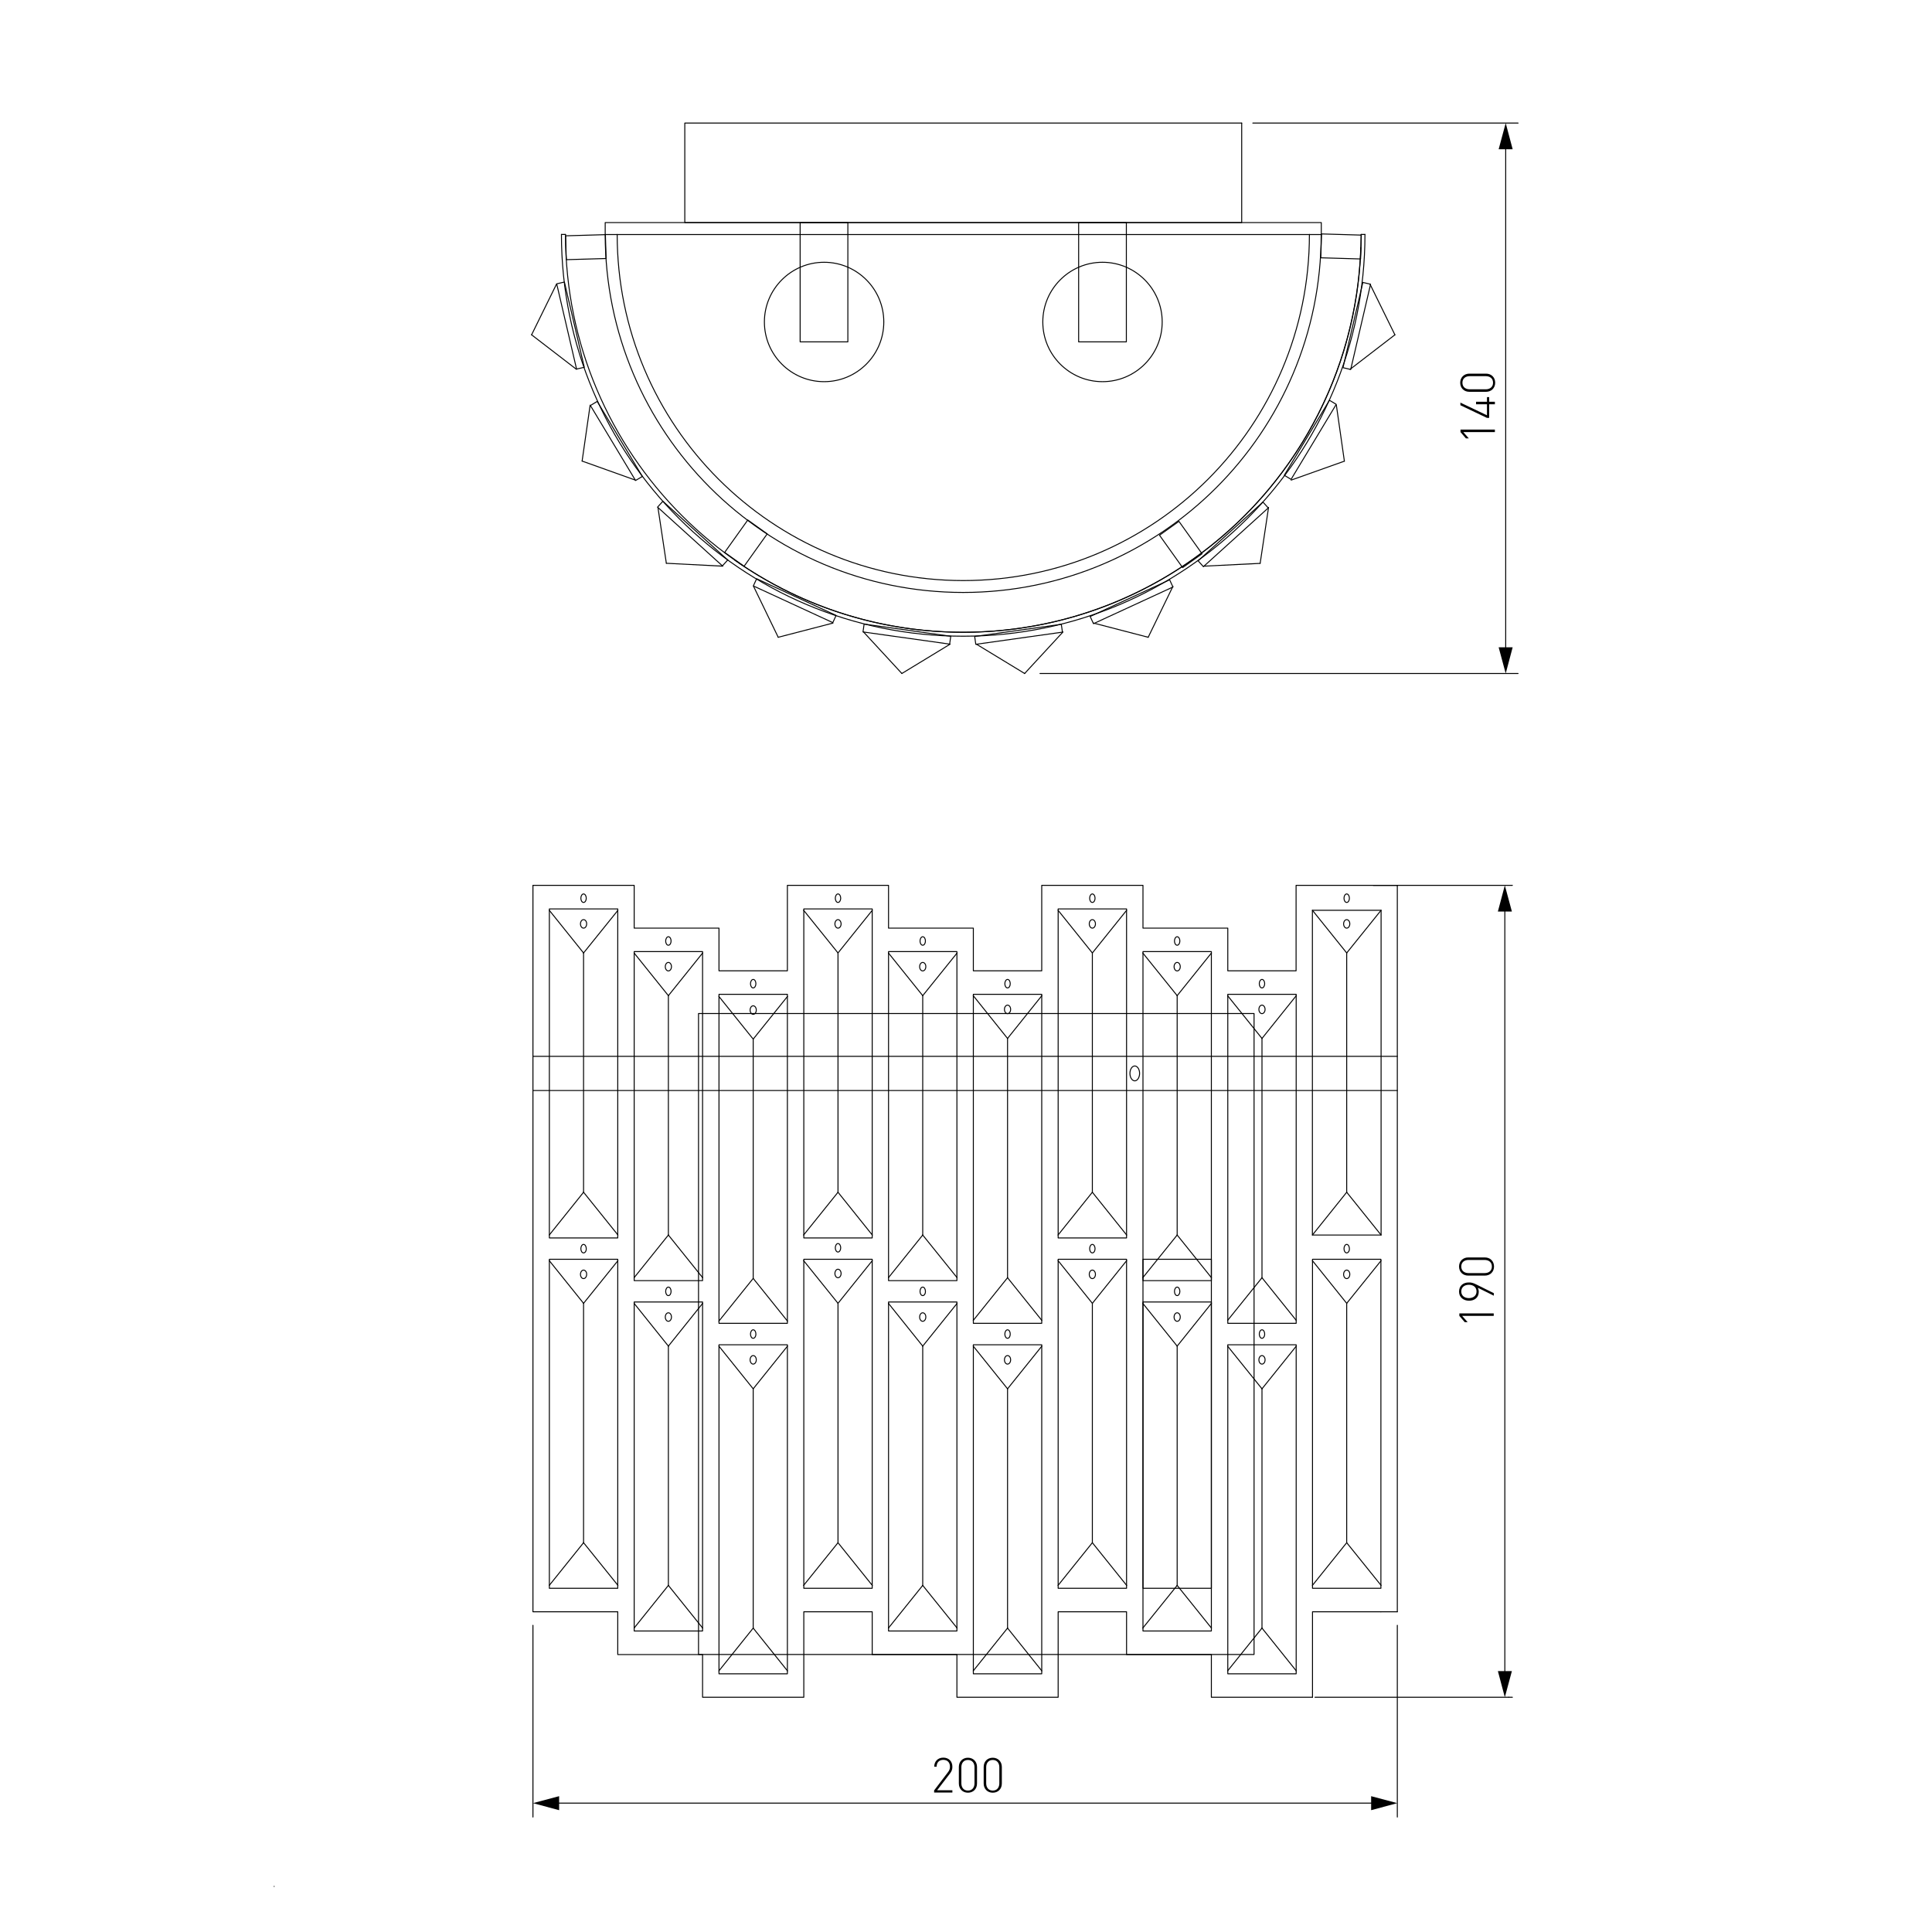 <?xml version="1.0" encoding="utf-8"?>
<!-- Generator: Adobe Illustrator 22.0.1, SVG Export Plug-In . SVG Version: 6.00 Build 0)  -->
<svg version="1.1" id="Слой_1" xmlns="http://www.w3.org/2000/svg" xmlns:xlink="http://www.w3.org/1999/xlink" x="0px" y="0px"
	 viewBox="0 0 2000 2000" style="enable-background:new 0 0 2000 2000;" xml:space="preserve">
<style type="text/css">
	.st0{fill:#FFFFFF;}
	.st1{fill:none;stroke:#000000;stroke-linecap:round;stroke-linejoin:round;stroke-miterlimit:10;}
	.st2{fill:none;stroke:#000000;stroke-linecap:round;stroke-linejoin:round;}
	.st3{fill:none;stroke:#020202;stroke-linecap:round;stroke-linejoin:round;}
	.st4{fill:#020202;}
	.st5{fill:none;stroke:#020202;stroke-linecap:round;stroke-linejoin:round;stroke-miterlimit:10;}
	.st6{fill:none;stroke:#212830;stroke-width:0;stroke-linecap:square;stroke-miterlimit:10;}
	.st7{fill:none;stroke:#000000;stroke-width:4.552127e-02;stroke-linecap:round;stroke-linejoin:round;stroke-miterlimit:10;}
	.st8{fill:none;stroke:#000000;stroke-width:0;stroke-linecap:round;stroke-linejoin:round;stroke-miterlimit:10;}
</style>
<g id="Слой_2">
	<rect y="0" class="st0" width="2000" height="2000"/>
</g>
<g id="POINT_59_">
	<line class="st1" x1="283.8" y1="1952.8" x2="283.8" y2="1952.8"/>
</g>
<g id="LWPOLYLINE_1282_">
	<rect x="708.9" y="127.4" class="st1" width="576.5" height="103"/>
</g>
<g id="ARC_332_">
	<path class="st1" d="M585.4,242.7c0,227.4,184.4,411.8,411.8,411.8S1409,470.2,1409,242.7"/>
</g>
<g id="ARC_331_">
	<path class="st1" d="M581.2,242.7c0,229.7,186.2,415.9,415.9,415.9s415.9-186.2,415.9-415.9"/>
</g>
<g id="LINE_1242_">
	<line class="st1" x1="1409" y1="242.7" x2="1413.1" y2="242.7"/>
</g>
<g id="LWPOLYLINE_1281_">
	<rect x="828.3" y="230.4" class="st1" width="49.4" height="123.5"/>
</g>
<g id="CIRCLE_107_">
	<path class="st1" d="M791.3,333.3c0-34.1,27.7-61.8,61.8-61.8s61.8,27.7,61.8,61.8s-27.7,61.8-61.8,61.8S791.3,367.4,791.3,333.3
		L791.3,333.3z"/>
</g>
<g id="LWPOLYLINE_1279_">
	<rect x="1116.6" y="230.4" class="st1" width="49.4" height="123.5"/>
</g>
<g id="CIRCLE_106_">
	<path class="st1" d="M1079.5,333.3c0-34.1,27.7-61.8,61.8-61.8c34.1,0,61.8,27.7,61.8,61.8s-27.7,61.8-61.8,61.8
		C1107.2,395.1,1079.5,367.4,1079.5,333.3L1079.5,333.3z"/>
</g>
<g id="LWPOLYLINE_1278_">
	<rect x="626.5" y="230.4" class="st1" width="741.3" height="12.4"/>
</g>
<g id="LWPOLYLINE_1277_">
	
		<rect x="1209.7" y="542.3" transform="matrix(0.814 -0.581 0.581 0.814 -99.457 815.453)" class="st1" width="24.7" height="41.2"/>
</g>
<g id="ARC_330_">
	<path class="st1" d="M626.5,242.7c0,204.7,165.9,370.6,370.6,370.6s370.6-165.9,370.6-370.6"/>
</g>
<g id="ARC_329_">
	<path class="st1" d="M638.9,242.7c0,197.9,160.4,358.3,358.3,358.3s358.3-160.4,358.3-358.3"/>
</g>
<g id="LWPOLYLINE_1276_">
	
		<rect x="1375.8" y="235.1" transform="matrix(2.935923e-02 -1 1 2.935923e-02 1091.803 1635.764)" class="st1" width="24.7" height="41.2"/>
</g>
<g id="LWPOLYLINE_1275_">
	
		<rect x="751.7" y="550.5" transform="matrix(0.581 -0.814 0.814 0.581 -134.678 863.9)" class="st1" width="41.2" height="24.7"/>
</g>
<g id="ARC_328_">
	<path class="st1" d="M760.4,579.7c142.1,99.8,331.5,99.8,473.6-0.1"/>
</g>
<g id="ARC_327_">
	<path class="st1" d="M1234,579.6c105.7-74.3,170.4-194,174.7-323.2"/>
</g>
<g id="LWPOLYLINE_1274_">
	
		<rect x="585.6" y="243.4" transform="matrix(1 -2.935923e-02 2.935923e-02 1 -7.246 17.907)" class="st1" width="41.2" height="24.7"/>
</g>
<g id="LINE_1241_">
	<line class="st1" x1="585.4" y1="242.7" x2="581.2" y2="242.7"/>
</g>
<g id="LWPOLYLINE_1273_">
	
		<rect x="1009.6" y="652.3" transform="matrix(0.99 -0.139 0.139 0.99 -81.187 153.429)" class="st1" width="90.6" height="8.2"/>
</g>
<g id="LINE_1240_">
	<line class="st1" x1="1100.4" y1="654.2" x2="1060.7" y2="697.2"/>
</g>
<g id="LINE_1239_">
	<line class="st1" x1="1060.7" y1="697.2" x2="1010.7" y2="666.8"/>
</g>
<g id="LWPOLYLINE_1272_">
	
		<rect x="1126.1" y="618.2" transform="matrix(0.908 -0.419 0.419 0.908 -152.99 548.691)" class="st1" width="90.6" height="8.2"/>
</g>
<g id="LINE_1238_">
	<line class="st1" x1="1214.2" y1="607" x2="1188.6" y2="659.7"/>
</g>
<g id="LINE_1237_">
	<line class="st1" x1="1188.6" y1="659.7" x2="1132" y2="645"/>
</g>
<g id="LWPOLYLINE_1257_">
	
		<rect x="1231.6" y="548.5" transform="matrix(0.741 -0.671 0.671 0.741 -40.407 1000.507)" class="st1" width="90.6" height="8.2"/>
</g>
<g id="LINE_1236_">
	<line class="st1" x1="1313.2" y1="525.3" x2="1304.5" y2="583.2"/>
</g>
<g id="LINE_1235_">
	<line class="st1" x1="1304.5" y1="583.2" x2="1246.1" y2="586.1"/>
</g>
<g id="LWPOLYLINE_1256_">
	
		<rect x="1311.1" y="452" transform="matrix(0.516 -0.857 0.857 0.516 265.597 1382.386)" class="st1" width="90.6" height="8.2"/>
</g>
<g id="LINE_1234_">
	<line class="st1" x1="1383.4" y1="419.4" x2="1391.7" y2="477.4"/>
</g>
<g id="LINE_1233_">
	<line class="st1" x1="1391.7" y1="477.4" x2="1336.6" y2="497"/>
</g>
<g id="LWPOLYLINE_1255_">
	
		<rect x="1358.6" y="333.2" transform="matrix(0.227 -0.974 0.974 0.227 757.317 1628.247)" class="st1" width="90.6" height="8.2"/>
</g>
<g id="LINE_1232_">
	<line class="st1" x1="1418.2" y1="294.1" x2="1444" y2="346.6"/>
</g>
<g id="LINE_1231_">
	<line class="st1" x1="1444" y1="346.6" x2="1397.6" y2="382.3"/>
</g>
<g id="LWPOLYLINE_1254_">
	
		<rect x="935.2" y="611.1" transform="matrix(0.139 -0.99 0.99 0.139 158.394 1495.085)" class="st1" width="8.2" height="90.6"/>
</g>
<g id="LINE_1230_">
	<line class="st1" x1="893.9" y1="654.2" x2="933.6" y2="697.2"/>
</g>
<g id="LINE_1229_">
	<line class="st1" x1="933.6" y1="697.2" x2="983.6" y2="666.8"/>
</g>
<g id="LWPOLYLINE_1253_">
	
		<rect x="818.8" y="577" transform="matrix(0.419 -0.908 0.908 0.419 -87.154 1108.276)" class="st1" width="8.2" height="90.6"/>
</g>
<g id="LINE_1228_">
	<line class="st1" x1="780.1" y1="607" x2="805.6" y2="659.7"/>
</g>
<g id="LINE_1227_">
	<line class="st1" x1="805.6" y1="659.7" x2="862.3" y2="645"/>
</g>
<g id="LWPOLYLINE_1252_">
	
		<rect x="713.3" y="507.3" transform="matrix(0.671 -0.741 0.741 0.671 -173.827 713.143)" class="st1" width="8.2" height="90.6"/>
</g>
<g id="LINE_1226_">
	<line class="st1" x1="681.1" y1="525.3" x2="689.8" y2="583.1"/>
</g>
<g id="LINE_1225_">
	<line class="st1" x1="689.8" y1="583.1" x2="748.2" y2="586.1"/>
</g>
<g id="LWPOLYLINE_1251_">
	
		<rect x="633.7" y="410.8" transform="matrix(0.857 -0.516 0.516 0.857 -143.873 394.708)" class="st1" width="8.2" height="90.6"/>
</g>
<g id="LINE_1224_">
	<line class="st1" x1="610.9" y1="419.4" x2="602.6" y2="477.3"/>
</g>
<g id="LINE_1223_">
	<line class="st1" x1="602.6" y1="477.3" x2="657.7" y2="497"/>
</g>
<g id="LWPOLYLINE_1250_">
	<rect x="586.3" y="292" transform="matrix(0.974 -0.227 0.227 0.974 -61.048 142.507)" class="st1" width="8.2" height="90.6"/>
</g>
<g id="LINE_1222_">
	<line class="st1" x1="576.1" y1="294.1" x2="550.3" y2="346.6"/>
</g>
<g id="LINE_1221_">
	<line class="st1" x1="550.3" y1="346.6" x2="596.7" y2="382.3"/>
</g>
<g id="LINE_1220_">
	<line class="st1" x1="1421.6" y1="916.5" x2="1565.6" y2="916.5"/>
</g>
<g id="LINE_1219_">
	<line class="st1" x1="1361.3" y1="1757" x2="1565.6" y2="1757"/>
</g>
<g id="LINE_1217_">
	<line class="st1" x1="1446.5" y1="1881" x2="1446.5" y2="1682.5"/>
</g>
<g id="LINE_1216_">
	<line class="st1" x1="551.7" y1="1881" x2="551.7" y2="1682.5"/>
</g>
<g id="LINE_1214_">
	<line class="st1" x1="1296.9" y1="127.4" x2="1571.5" y2="127.4"/>
</g>
<g id="LINE_1213_">
	<line class="st1" x1="1076.6" y1="697.2" x2="1571.5" y2="697.2"/>
</g>
<g id="CIRCLE_105_">
	<path class="st1" d="M604.1,1297c-1.6,0-2.8-2-2.8-4.4c0-2.4,1.3-4.4,2.8-4.4s2.8,2,2.8,4.4C607,1295,605.7,1297,604.1,1297
		L604.1,1297z"/>
</g>
<g id="CIRCLE_104_">
	<path class="st1" d="M604.1,934.2c-1.6,0-2.8-2-2.8-4.4s1.3-4.4,2.8-4.4s2.8,2,2.8,4.4S605.7,934.2,604.1,934.2L604.1,934.2z"/>
</g>
<g id="LWPOLYLINE_1249_">
	<rect x="568.7" y="940.9" class="st1" width="70.8" height="340.6"/>
</g>
<g id="LWPOLYLINE_1248_">
	<rect x="568.7" y="1303.6" class="st1" width="70.8" height="340.6"/>
</g>
<g id="CIRCLE_103_">
	<path class="st1" d="M691.9,1341.2c-1.6,0-2.8-2-2.8-4.4c0-2.4,1.3-4.4,2.8-4.4c1.6,0,2.8,2,2.8,4.4
		C694.7,1339.2,693.5,1341.2,691.9,1341.2L691.9,1341.2z"/>
</g>
<g id="CIRCLE_102_">
	<path class="st1" d="M691.9,978.5c-1.6,0-2.8-2-2.8-4.4s1.3-4.4,2.8-4.4c1.6,0,2.8,2,2.8,4.4S693.5,978.5,691.9,978.5L691.9,978.5z
		"/>
</g>
<g id="LWPOLYLINE_1247_">
	<rect x="656.5" y="985.1" class="st1" width="70.8" height="340.6"/>
</g>
<g id="LWPOLYLINE_1246_">
	<rect x="656.5" y="1347.8" class="st1" width="70.8" height="340.6"/>
</g>
<g id="CIRCLE_101_">
	<path class="st1" d="M779.7,1385.4c-1.6,0-2.8-2-2.8-4.4c0-2.4,1.3-4.4,2.8-4.4c1.6,0,2.8,2,2.8,4.4
		C782.5,1383.5,781.2,1385.4,779.7,1385.4L779.7,1385.4z"/>
</g>
<g id="CIRCLE_100_">
	<path class="st1" d="M779.7,1022.7c-1.6,0-2.8-2-2.8-4.4s1.3-4.4,2.8-4.4c1.6,0,2.8,2,2.8,4.4S781.2,1022.7,779.7,1022.7
		L779.7,1022.7z"/>
</g>
<g id="LWPOLYLINE_1245_">
	<rect x="744.3" y="1029.3" class="st1" width="70.8" height="340.6"/>
</g>
<g id="LWPOLYLINE_1244_">
	<rect x="744.3" y="1392.1" class="st1" width="70.8" height="340.6"/>
</g>
<g id="CIRCLE_98_">
	<path class="st1" d="M867.5,934.2c-1.6,0-2.8-2-2.8-4.4s1.3-4.4,2.8-4.4s2.8,2,2.8,4.4S869,934.2,867.5,934.2L867.5,934.2z"/>
</g>
<g id="LWPOLYLINE_1243_">
	<rect x="832.1" y="940.9" class="st1" width="70.8" height="340.6"/>
</g>
<g id="LWPOLYLINE_1242_">
	<rect x="832.1" y="1303.6" class="st1" width="70.8" height="340.6"/>
</g>
<g id="CIRCLE_97_">
	<path class="st1" d="M955.2,1341.2c-1.6,0-2.8-2-2.8-4.4c0-2.4,1.3-4.4,2.8-4.4c1.6,0,2.8,2,2.8,4.4
		C958.1,1339.2,956.8,1341.2,955.2,1341.2L955.2,1341.2z"/>
</g>
<g id="CIRCLE_96_">
	<path class="st1" d="M955.2,978.5c-1.6,0-2.8-2-2.8-4.4s1.3-4.4,2.8-4.4c1.6,0,2.8,2,2.8,4.4S956.8,978.5,955.2,978.5L955.2,978.5z
		"/>
</g>
<g id="LWPOLYLINE_1241_">
	<rect x="919.8" y="985.1" class="st1" width="70.8" height="340.6"/>
</g>
<g id="LWPOLYLINE_1240_">
	<rect x="919.8" y="1347.8" class="st1" width="70.8" height="340.6"/>
</g>
<g id="CIRCLE_95_">
	<path class="st1" d="M1043,1385.4c-1.6,0-2.8-2-2.8-4.4c0-2.4,1.3-4.4,2.8-4.4c1.6,0,2.8,2,2.8,4.4
		C1045.8,1383.5,1044.6,1385.4,1043,1385.4L1043,1385.4z"/>
</g>
<g id="CIRCLE_94_">
	<path class="st1" d="M1043,1022.7c-1.6,0-2.8-2-2.8-4.4s1.3-4.4,2.8-4.4c1.6,0,2.8,2,2.8,4.4S1044.6,1022.7,1043,1022.7
		L1043,1022.7z"/>
</g>
<g id="LWPOLYLINE_1239_">
	<rect x="1007.6" y="1029.3" class="st1" width="70.8" height="340.6"/>
</g>
<g id="LWPOLYLINE_1238_">
	<rect x="1007.6" y="1392.1" class="st1" width="70.8" height="340.6"/>
</g>
<g id="CIRCLE_92_">
	<path class="st1" d="M1130.8,934.2c-1.6,0-2.8-2-2.8-4.4s1.3-4.4,2.8-4.4s2.8,2,2.8,4.4S1132.4,934.2,1130.8,934.2L1130.8,934.2z"
		/>
</g>
<g id="CIRCLE_90_">
	<path class="st1" d="M1218.6,978.5c-1.6,0-2.8-2-2.8-4.4s1.3-4.4,2.8-4.4s2.8,2,2.8,4.4S1220.1,978.5,1218.6,978.5L1218.6,978.5z"
		/>
</g>
<g id="LWPOLYLINE_1236_">
	<rect x="1183.2" y="985.1" class="st1" width="70.8" height="340.6"/>
</g>
<g id="LWPOLYLINE_1235_">
	<rect x="1183.2" y="1347.8" class="st1" width="70.8" height="340.6"/>
</g>
<g id="CIRCLE_89_">
	<path class="st1" d="M1306.4,1385.4c-1.6,0-2.8-2-2.8-4.4c0-2.4,1.3-4.4,2.8-4.4c1.6,0,2.8,2,2.8,4.4
		C1309.2,1383.5,1307.9,1385.4,1306.4,1385.4L1306.4,1385.4z"/>
</g>
<g id="CIRCLE_88_">
	<path class="st1" d="M1306.4,1022.7c-1.6,0-2.8-2-2.8-4.4s1.3-4.4,2.8-4.4c1.6,0,2.8,2,2.8,4.4S1307.9,1022.7,1306.4,1022.7
		L1306.4,1022.7z"/>
</g>
<g id="LWPOLYLINE_1234_">
	<rect x="1271" y="1029.3" class="st1" width="70.8" height="340.6"/>
</g>
<g id="LWPOLYLINE_1233_">
	<rect x="1271" y="1392.1" class="st1" width="70.8" height="340.6"/>
</g>
<g id="CIRCLE_87_">
	<path class="st1" d="M1394.1,1297c-1.6,0-2.8-2-2.8-4.4c0-2.4,1.3-4.4,2.8-4.4s2.8,2,2.8,4.4C1397,1295,1395.7,1297,1394.1,1297
		L1394.1,1297z"/>
</g>
<g id="CIRCLE_86_">
	<path class="st1" d="M1394.1,934.2c-1.6,0-2.8-2-2.8-4.4s1.3-4.4,2.8-4.4s2.8,2,2.8,4.4S1395.7,934.2,1394.1,934.2L1394.1,934.2z"
		/>
</g>
<g id="LWPOLYLINE_1231_">
	<rect x="1358.7" y="1303.6" class="st1" width="70.8" height="340.6"/>
</g>
<g id="LWPOLYLINE_1230_">
	<polyline class="st1" points="1446.5,1668.5 1446.5,916.5 1341.7,916.5 1341.7,1005 1271,1005 1271,960.8 1183.2,960.8 
		1183.2,916.5 1078.4,916.5 1078.4,1005 1007.6,1005 1007.6,960.8 919.8,960.8 919.8,916.5 815.1,916.5 815.1,1005 744.3,1005 
		744.3,960.8 656.5,960.8 656.5,916.5 551.7,916.5 551.7,1668.5 639.5,1668.5 639.5,1712.8 727.3,1712.8 727.3,1757 832.1,1757 
		832.1,1668.5 902.9,1668.5 902.9,1712.8 990.6,1712.8 990.6,1757 1095.4,1757 1095.4,1668.5 1166.2,1668.5 1166.2,1712.8 
		1254,1712.8 1254,1757 1358.7,1757 1358.7,1668.5 1429.5,1668.5 	"/>
</g>
<g id="LINE_1211_">
	<line class="st1" x1="1429.5" y1="1668.5" x2="1446.5" y2="1668.5"/>
</g>
<g id="CIRCLE_84_">
	<path class="st1" d="M1174.7,1118.9c-2.7,0-5-3.5-5-7.7s2.2-7.7,5-7.7s5,3.5,5,7.7S1177.4,1118.9,1174.7,1118.9L1174.7,1118.9z"/>
</g>
<g id="LWPOLYLINE_1229_">
	<rect x="723.1" y="1049.2" class="st1" width="575.1" height="663.5"/>
</g>
<g id="LINE_1210_">
	<line class="st1" x1="551.7" y1="1128.9" x2="1446.5" y2="1128.9"/>
</g>
<g id="LINE_1209_">
	<line class="st1" x1="551.7" y1="1093.5" x2="1446.5" y2="1093.5"/>
</g>
<g id="LINE_1208_">
	<line class="st1" x1="604.1" y1="986.5" x2="639.7" y2="942.3"/>
</g>
<g id="LINE_1207_">
	<line class="st1" x1="568.6" y1="942.3" x2="604.1" y2="986.5"/>
</g>
<g id="CIRCLE_83_">
	<path class="st1" d="M604.1,952c-1.8,0-3.2,2-3.2,4.4c0,2.4,1.4,4.4,3.2,4.4s3.2-2,3.2-4.4C607.4,954,605.9,952,604.1,952
		L604.1,952z"/>
</g>
<g id="LINE_1206_">
	<line class="st1" x1="604.1" y1="1234.2" x2="639.7" y2="1278.5"/>
</g>
<g id="LINE_1205_">
	<line class="st1" x1="568.6" y1="1278.5" x2="604.1" y2="1234.2"/>
</g>
<g id="LINE_1204_">
	<line class="st1" x1="604.1" y1="986.5" x2="604.1" y2="1234.2"/>
</g>
<g id="LWPOLYLINE_1224_">
	<rect x="1095.4" y="940.9" class="st1" width="70.8" height="340.6"/>
</g>
<g id="LWPOLYLINE_1223_">
	<rect x="1183.2" y="1303.6" class="st1" width="70.8" height="340.6"/>
</g>
<g id="LWPOLYLINE_1222_">
	<rect x="1095.4" y="1303.6" class="st1" width="70.8" height="340.6"/>
</g>
<g id="LINE_1203_">
	<line class="st1" x1="691.9" y1="1030.7" x2="727.4" y2="986.5"/>
</g>
<g id="LINE_1202_">
	<line class="st1" x1="656.4" y1="986.5" x2="691.9" y2="1030.7"/>
</g>
<g id="CIRCLE_82_">
	<path class="st1" d="M691.9,996.3c-1.8,0-3.2,2-3.2,4.4c0,2.4,1.4,4.4,3.2,4.4c1.8,0,3.2-2,3.2-4.4
		C695.1,998.3,693.7,996.3,691.9,996.3L691.9,996.3z"/>
</g>
<g id="LINE_1201_">
	<line class="st1" x1="691.9" y1="1278.5" x2="727.4" y2="1322.7"/>
</g>
<g id="LINE_1200_">
	<line class="st1" x1="656.4" y1="1322.7" x2="691.9" y2="1278.5"/>
</g>
<g id="LINE_1199_">
	<line class="st1" x1="691.9" y1="1030.7" x2="691.9" y2="1278.5"/>
</g>
<g id="LINE_1198_">
	<line class="st1" x1="779.7" y1="1075.7" x2="815.2" y2="1031.5"/>
</g>
<g id="LINE_1197_">
	<line class="st1" x1="744.2" y1="1031.5" x2="779.7" y2="1075.7"/>
</g>
<g id="CIRCLE_81_">
	<path class="st1" d="M779.7,1041.2c-1.8,0-3.2,2-3.2,4.4c0,2.4,1.4,4.4,3.2,4.4c1.8,0,3.2-2,3.2-4.4
		C782.9,1043.2,781.5,1041.2,779.7,1041.2L779.7,1041.2z"/>
</g>
<g id="LINE_1196_">
	<line class="st1" x1="779.7" y1="1323.4" x2="815.2" y2="1367.6"/>
</g>
<g id="LINE_1195_">
	<line class="st1" x1="744.2" y1="1367.6" x2="779.7" y2="1323.4"/>
</g>
<g id="LINE_1194_">
	<line class="st1" x1="779.7" y1="1075.7" x2="779.7" y2="1323.4"/>
</g>
<g id="LINE_1193_">
	<line class="st1" x1="867.5" y1="986.5" x2="903" y2="942.3"/>
</g>
<g id="LINE_1192_">
	<line class="st1" x1="831.9" y1="942.3" x2="867.5" y2="986.5"/>
</g>
<g id="CIRCLE_80_">
	<path class="st1" d="M867.5,952c-1.8,0-3.2,2-3.2,4.4c0,2.4,1.4,4.4,3.2,4.4s3.2-2,3.2-4.4C870.7,954,869.2,952,867.5,952
		L867.5,952z"/>
</g>
<g id="LINE_1191_">
	<line class="st1" x1="867.5" y1="1234.2" x2="903" y2="1278.5"/>
</g>
<g id="LINE_1190_">
	<line class="st1" x1="831.9" y1="1278.5" x2="867.5" y2="1234.2"/>
</g>
<g id="LINE_1189_">
	<line class="st1" x1="867.5" y1="986.5" x2="867.5" y2="1234.2"/>
</g>
<g id="LINE_1188_">
	<line class="st1" x1="955.2" y1="1030.7" x2="990.8" y2="986.5"/>
</g>
<g id="LINE_1187_">
	<line class="st1" x1="919.7" y1="986.5" x2="955.2" y2="1030.7"/>
</g>
<g id="CIRCLE_79_">
	<path class="st1" d="M955.2,996.3c-1.8,0-3.2,2-3.2,4.4c0,2.4,1.4,4.4,3.2,4.4c1.8,0,3.2-2,3.2-4.4
		C958.5,998.3,957,996.3,955.2,996.3L955.2,996.3z"/>
</g>
<g id="LINE_1186_">
	<line class="st1" x1="955.2" y1="1278.5" x2="990.8" y2="1322.7"/>
</g>
<g id="LINE_1185_">
	<line class="st1" x1="919.7" y1="1322.7" x2="955.2" y2="1278.5"/>
</g>
<g id="LINE_1184_">
	<line class="st1" x1="955.2" y1="1030.7" x2="955.2" y2="1278.5"/>
</g>
<g id="LINE_1183_">
	<line class="st1" x1="1043" y1="1075" x2="1078.5" y2="1030.7"/>
</g>
<g id="LINE_1182_">
	<line class="st1" x1="1007.5" y1="1030.7" x2="1043" y2="1075"/>
</g>
<g id="CIRCLE_78_">
	<path class="st1" d="M1043,1040.5c-1.8,0-3.2,2-3.2,4.4c0,2.4,1.4,4.4,3.2,4.4c1.8,0,3.2-2,3.2-4.4
		C1046.2,1042.5,1044.8,1040.5,1043,1040.5L1043,1040.5z"/>
</g>
<g id="LINE_1181_">
	<line class="st1" x1="1043" y1="1322.7" x2="1078.5" y2="1366.9"/>
</g>
<g id="LINE_1180_">
	<line class="st1" x1="1007.5" y1="1366.9" x2="1043" y2="1322.7"/>
</g>
<g id="LINE_1179_">
	<line class="st1" x1="1043" y1="1075" x2="1043" y2="1322.7"/>
</g>
<g id="LINE_1178_">
	<line class="st1" x1="1130.8" y1="986.5" x2="1166.3" y2="942.3"/>
</g>
<g id="LINE_1177_">
	<line class="st1" x1="1095.3" y1="942.3" x2="1130.8" y2="986.5"/>
</g>
<g id="CIRCLE_77_">
	<path class="st1" d="M1130.8,952c-1.8,0-3.2,2-3.2,4.4c0,2.4,1.4,4.4,3.2,4.4s3.2-2,3.2-4.4C1134,954,1132.6,952,1130.8,952
		L1130.8,952z"/>
</g>
<g id="LINE_1176_">
	<line class="st1" x1="1130.8" y1="1234.2" x2="1166.3" y2="1278.5"/>
</g>
<g id="LINE_1175_">
	<line class="st1" x1="1095.3" y1="1278.5" x2="1130.8" y2="1234.2"/>
</g>
<g id="LINE_1174_">
	<line class="st1" x1="1130.8" y1="986.5" x2="1130.8" y2="1234.2"/>
</g>
<g id="LINE_1173_">
	<line class="st1" x1="1218.6" y1="1030.7" x2="1254.1" y2="986.5"/>
</g>
<g id="LINE_1172_">
	<line class="st1" x1="1183" y1="986.5" x2="1218.6" y2="1030.7"/>
</g>
<g id="CIRCLE_76_">
	<path class="st1" d="M1218.6,996.3c-1.8,0-3.2,2-3.2,4.4c0,2.4,1.4,4.4,3.2,4.4s3.2-2,3.2-4.4
		C1221.8,998.3,1220.4,996.3,1218.6,996.3L1218.6,996.3z"/>
</g>
<g id="LINE_1171_">
	<line class="st1" x1="1218.6" y1="1278.5" x2="1254.1" y2="1322.7"/>
</g>
<g id="LINE_1170_">
	<line class="st1" x1="1183" y1="1322.7" x2="1218.6" y2="1278.5"/>
</g>
<g id="LINE_1169_">
	<line class="st1" x1="1218.6" y1="1030.7" x2="1218.6" y2="1278.5"/>
</g>
<g id="LINE_1168_">
	<line class="st1" x1="1306.4" y1="1075" x2="1341.9" y2="1030.7"/>
</g>
<g id="LINE_1167_">
	<line class="st1" x1="1270.8" y1="1030.7" x2="1306.4" y2="1075"/>
</g>
<g id="CIRCLE_75_">
	<path class="st1" d="M1306.4,1040.5c-1.8,0-3.2,2-3.2,4.4c0,2.4,1.4,4.4,3.2,4.4c1.8,0,3.2-2,3.2-4.4
		C1309.6,1042.5,1308.1,1040.5,1306.4,1040.5L1306.4,1040.5z"/>
</g>
<g id="LINE_1166_">
	<line class="st1" x1="1306.4" y1="1322.7" x2="1341.9" y2="1366.9"/>
</g>
<g id="LINE_1165_">
	<line class="st1" x1="1270.8" y1="1366.9" x2="1306.4" y2="1322.7"/>
</g>
<g id="LINE_1164_">
	<line class="st1" x1="1306.4" y1="1075" x2="1306.4" y2="1322.7"/>
</g>
<g id="LINE_1163_">
	<line class="st1" x1="1394.1" y1="986.5" x2="1429.7" y2="942.3"/>
</g>
<g id="LINE_1162_">
	<line class="st1" x1="1358.6" y1="942.3" x2="1394.1" y2="986.5"/>
</g>
<g id="CIRCLE_74_">
	<path class="st1" d="M1394.1,952c-1.8,0-3.2,2-3.2,4.4c0,2.4,1.4,4.4,3.2,4.4s3.2-2,3.2-4.4C1397.4,954,1395.9,952,1394.1,952
		L1394.1,952z"/>
</g>
<g id="LINE_1161_">
	<line class="st1" x1="1394.1" y1="1234.2" x2="1429.7" y2="1278.5"/>
</g>
<g id="LINE_1160_">
	<line class="st1" x1="1358.6" y1="1278.5" x2="1394.1" y2="1234.2"/>
</g>
<g id="LINE_1159_">
	<line class="st1" x1="1394.1" y1="986.5" x2="1394.1" y2="1234.2"/>
</g>
<g id="LWPOLYLINE_1188_">
	<rect x="1358.6" y="942.3" class="st1" width="71.1" height="336.2"/>
</g>
<g id="LINE_1158_">
	<line class="st1" x1="1394.1" y1="1349.2" x2="1429.7" y2="1305"/>
</g>
<g id="LINE_1157_">
	<line class="st1" x1="1358.6" y1="1305" x2="1394.1" y2="1349.2"/>
</g>
<g id="CIRCLE_73_">
	<path class="st1" d="M1394.1,1314.8c-1.8,0-3.2,2-3.2,4.4c0,2.4,1.4,4.4,3.2,4.4s3.2-2,3.2-4.4
		C1397.4,1316.8,1395.9,1314.8,1394.1,1314.8L1394.1,1314.8z"/>
</g>
<g id="LINE_1156_">
	<line class="st1" x1="1394.1" y1="1597" x2="1429.7" y2="1641.2"/>
</g>
<g id="LINE_1155_">
	<line class="st1" x1="1358.6" y1="1641.2" x2="1394.1" y2="1597"/>
</g>
<g id="LINE_1154_">
	<line class="st1" x1="1394.1" y1="1349.2" x2="1394.1" y2="1597"/>
</g>
<g id="LINE_1153_">
	<line class="st1" x1="1306.4" y1="1437.7" x2="1341.9" y2="1393.5"/>
</g>
<g id="LINE_1152_">
	<line class="st1" x1="1270.8" y1="1393.5" x2="1306.4" y2="1437.7"/>
</g>
<g id="CIRCLE_72_">
	<path class="st1" d="M1306.4,1403.3c-1.8,0-3.2,2-3.2,4.4c0,2.4,1.4,4.4,3.2,4.4c1.8,0,3.2-2,3.2-4.4
		C1309.6,1405.2,1308.1,1403.3,1306.4,1403.3L1306.4,1403.3z"/>
</g>
<g id="LINE_1151_">
	<line class="st1" x1="1306.4" y1="1685.4" x2="1341.9" y2="1729.7"/>
</g>
<g id="LINE_1150_">
	<line class="st1" x1="1270.8" y1="1729.7" x2="1306.4" y2="1685.4"/>
</g>
<g id="LINE_1149_">
	<line class="st1" x1="1306.4" y1="1437.7" x2="1306.4" y2="1685.4"/>
</g>
<g id="LINE_1148_">
	<line class="st1" x1="1218.6" y1="1393.5" x2="1254.1" y2="1349.2"/>
</g>
<g id="LINE_1147_">
	<line class="st1" x1="1183" y1="1349.2" x2="1218.6" y2="1393.5"/>
</g>
<g id="LINE_1146_">
	<line class="st1" x1="1218.6" y1="1641.2" x2="1254.1" y2="1685.4"/>
</g>
<g id="LINE_1145_">
	<line class="st1" x1="1183" y1="1685.4" x2="1218.6" y2="1641.2"/>
</g>
<g id="LINE_1144_">
	<line class="st1" x1="1218.6" y1="1393.5" x2="1218.6" y2="1641.2"/>
</g>
<g id="LINE_1143_">
	<line class="st1" x1="1130.8" y1="1349.2" x2="1166.3" y2="1305"/>
</g>
<g id="LINE_1142_">
	<line class="st1" x1="1095.3" y1="1305" x2="1130.8" y2="1349.2"/>
</g>
<g id="LINE_1141_">
	<line class="st1" x1="1130.8" y1="1597" x2="1166.3" y2="1641.2"/>
</g>
<g id="LINE_1140_">
	<line class="st1" x1="1095.3" y1="1641.2" x2="1130.8" y2="1597"/>
</g>
<g id="LINE_1139_">
	<line class="st1" x1="1130.8" y1="1349.2" x2="1130.8" y2="1597"/>
</g>
<g id="LINE_1138_">
	<line class="st1" x1="1043" y1="1437.7" x2="1078.5" y2="1393.5"/>
</g>
<g id="LINE_1137_">
	<line class="st1" x1="1007.5" y1="1393.5" x2="1043" y2="1437.7"/>
</g>
<g id="CIRCLE_69_">
	<path class="st1" d="M1043,1403.3c-1.8,0-3.2,2-3.2,4.4c0,2.4,1.4,4.4,3.2,4.4c1.8,0,3.2-2,3.2-4.4
		C1046.2,1405.2,1044.8,1403.3,1043,1403.3L1043,1403.3z"/>
</g>
<g id="LINE_1136_">
	<line class="st1" x1="1043" y1="1685.4" x2="1078.5" y2="1729.7"/>
</g>
<g id="LINE_1135_">
	<line class="st1" x1="1007.5" y1="1729.7" x2="1043" y2="1685.4"/>
</g>
<g id="LINE_1134_">
	<line class="st1" x1="1043" y1="1437.7" x2="1043" y2="1685.4"/>
</g>
<g id="LINE_1133_">
	<line class="st1" x1="955.2" y1="1393.5" x2="990.8" y2="1349.2"/>
</g>
<g id="LINE_1132_">
	<line class="st1" x1="919.7" y1="1349.2" x2="955.2" y2="1393.5"/>
</g>
<g id="CIRCLE_68_">
	<path class="st1" d="M955.2,1359c-1.8,0-3.2,2-3.2,4.4c0,2.4,1.4,4.4,3.2,4.4c1.8,0,3.2-2,3.2-4.4C958.5,1361,957,1359,955.2,1359
		L955.2,1359z"/>
</g>
<g id="LINE_1131_">
	<line class="st1" x1="955.2" y1="1641.2" x2="990.8" y2="1685.4"/>
</g>
<g id="LINE_1130_">
	<line class="st1" x1="919.7" y1="1685.4" x2="955.2" y2="1641.2"/>
</g>
<g id="LINE_1129_">
	<line class="st1" x1="955.2" y1="1393.5" x2="955.2" y2="1641.2"/>
</g>
<g id="LINE_1128_">
	<line class="st1" x1="867.5" y1="1349.2" x2="903" y2="1305"/>
</g>
<g id="LINE_1127_">
	<line class="st1" x1="831.9" y1="1305" x2="867.5" y2="1349.2"/>
</g>
<g id="LINE_1126_">
	<line class="st1" x1="867.5" y1="1597" x2="903" y2="1641.2"/>
</g>
<g id="LINE_1125_">
	<line class="st1" x1="831.9" y1="1641.2" x2="867.5" y2="1597"/>
</g>
<g id="LINE_1124_">
	<line class="st1" x1="867.5" y1="1349.2" x2="867.5" y2="1597"/>
</g>
<g id="LINE_1123_">
	<line class="st1" x1="779.7" y1="1437.7" x2="815.2" y2="1393.5"/>
</g>
<g id="LINE_1122_">
	<line class="st1" x1="744.2" y1="1393.5" x2="779.7" y2="1437.7"/>
</g>
<g id="CIRCLE_66_">
	<path class="st1" d="M779.7,1403.3c-1.8,0-3.2,2-3.2,4.4c0,2.4,1.4,4.4,3.2,4.4c1.8,0,3.2-2,3.2-4.4
		C782.9,1405.2,781.5,1403.3,779.7,1403.3L779.7,1403.3z"/>
</g>
<g id="LINE_1121_">
	<line class="st1" x1="779.7" y1="1685.4" x2="815.2" y2="1729.7"/>
</g>
<g id="LINE_1120_">
	<line class="st1" x1="744.2" y1="1729.7" x2="779.7" y2="1685.4"/>
</g>
<g id="LINE_1119_">
	<line class="st1" x1="779.7" y1="1437.7" x2="779.7" y2="1685.4"/>
</g>
<g id="LINE_1118_">
	<line class="st1" x1="691.9" y1="1393.5" x2="727.4" y2="1349.2"/>
</g>
<g id="LINE_1117_">
	<line class="st1" x1="656.4" y1="1349.2" x2="691.9" y2="1393.5"/>
</g>
<g id="CIRCLE_65_">
	<path class="st1" d="M691.9,1359c-1.8,0-3.2,2-3.2,4.4c0,2.4,1.4,4.4,3.2,4.4c1.8,0,3.2-2,3.2-4.4
		C695.1,1361,693.7,1359,691.9,1359L691.9,1359z"/>
</g>
<g id="LINE_1116_">
	<line class="st1" x1="691.9" y1="1641.2" x2="727.4" y2="1685.4"/>
</g>
<g id="LINE_1115_">
	<line class="st1" x1="656.4" y1="1685.4" x2="691.9" y2="1641.2"/>
</g>
<g id="LINE_1114_">
	<line class="st1" x1="691.9" y1="1393.5" x2="691.9" y2="1641.2"/>
</g>
<g id="LINE_1113_">
	<line class="st1" x1="604.1" y1="1349.2" x2="639.7" y2="1305"/>
</g>
<g id="LINE_1112_">
	<line class="st1" x1="568.6" y1="1305" x2="604.1" y2="1349.2"/>
</g>
<g id="CIRCLE_64_">
	<path class="st1" d="M604.1,1314.8c-1.8,0-3.2,2-3.2,4.4c0,2.4,1.4,4.4,3.2,4.4s3.2-2,3.2-4.4
		C607.4,1316.8,605.9,1314.8,604.1,1314.8L604.1,1314.8z"/>
</g>
<g id="LINE_1111_">
	<line class="st1" x1="604.1" y1="1597" x2="639.7" y2="1641.2"/>
</g>
<g id="LINE_1110_">
	<line class="st1" x1="568.6" y1="1641.2" x2="604.1" y2="1597"/>
</g>
<g id="LINE_1109_">
	<line class="st1" x1="604.1" y1="1349.2" x2="604.1" y2="1597"/>
</g>
<g id="POINT_62_">
	<line class="st1" x1="1446.5" y1="916.5" x2="1446.5" y2="916.5"/>
</g>
<g id="POINT_56_">
	<line class="st1" x1="1358.7" y1="1757" x2="1358.7" y2="1757"/>
</g>
<g id="POINT_54_">
	<line class="st1" x1="1561.8" y1="1757" x2="1561.8" y2="1757"/>
</g>
<g id="POINT_43_">
	<line class="st1" x1="1446.5" y1="916.5" x2="1446.5" y2="916.5"/>
</g>
<g id="POINT_40_">
	<line class="st1" x1="551.7" y1="916.5" x2="551.7" y2="916.5"/>
</g>
<g id="POINT_23_">
	<line class="st1" x1="1285.4" y1="127.4" x2="1285.4" y2="127.4"/>
</g>
<g id="POINT_12_">
	<line class="st1" x1="1060.7" y1="697.2" x2="1060.7" y2="697.2"/>
</g>
<g id="CIRCLE_63_">
	<path class="st1" d="M867.5,1296.1c-1.6,0-2.8-2-2.8-4.4s1.3-4.4,2.8-4.4s2.8,2,2.8,4.4S869,1296.1,867.5,1296.1L867.5,1296.1z"/>
</g>
<g id="CIRCLE_62_">
	<path class="st1" d="M867.5,1313.9c-1.8,0-3.2,2-3.2,4.4c0,2.4,1.4,4.4,3.2,4.4s3.2-2,3.2-4.4
		C870.7,1315.9,869.2,1313.9,867.5,1313.9L867.5,1313.9z"/>
</g>
<g id="CIRCLE_70_">
	<path class="st1" d="M1130.8,1297c-1.6,0-2.8-2-2.8-4.4c0-2.4,1.3-4.4,2.8-4.4s2.8,2,2.8,4.4C1133.6,1295,1132.4,1297,1130.8,1297
		L1130.8,1297z"/>
</g>
<g id="CIRCLE_67_">
	<path class="st1" d="M1130.8,1314.8c-1.8,0-3.2,2-3.2,4.4c0,2.4,1.4,4.4,3.2,4.4s3.2-2,3.2-4.4
		C1134,1316.8,1132.6,1314.8,1130.8,1314.8L1130.8,1314.8z"/>
</g>
<g id="CIRCLE_85_">
	<path class="st1" d="M1218.6,1341.2c-1.6,0-2.8-2-2.8-4.4c0-2.4,1.3-4.4,2.8-4.4s2.8,2,2.8,4.4
		C1221.4,1339.2,1220.1,1341.2,1218.6,1341.2L1218.6,1341.2z"/>
</g>
<g id="CIRCLE_71_">
	<path class="st1" d="M1218.6,1359c-1.8,0-3.2,2-3.2,4.4c0,2.4,1.4,4.4,3.2,4.4s3.2-2,3.2-4.4C1221.8,1361,1220.4,1359,1218.6,1359
		L1218.6,1359z"/>
</g>
<g>
	<g>
		<path d="M967.1,1853.3l14.3-18.8c1.4-1.8,2-3.5,2-5.6c0-4.3-2.5-7.1-6.9-7.1c-3.7,0-6.9,2.1-6.9,7.1h-2.5c0-5.3,3.6-9.4,9.4-9.4
			c5.7,0,9.4,3.8,9.4,9.4c0,2.7-0.6,4.5-2.4,6.9l-13.4,17.5h15.8v2.3h-18.9V1853.3z"/>
		<path d="M1002,1855.8c-5.5,0-9.4-4-9.4-9.5v-17.2c0-5.6,3.9-9.5,9.4-9.5c5.5,0,9.4,4,9.4,9.5v17.2
			C1011.4,1851.9,1007.5,1855.8,1002,1855.8z M1002,1821.9c-4.5,0-6.8,3.3-6.8,7.5v16.7c0,4.2,2.3,7.5,6.8,7.5s6.8-3.3,6.8-7.5
			v-16.7C1008.8,1825.2,1006.5,1821.9,1002,1821.9z"/>
		<path d="M1027.7,1855.8c-5.5,0-9.4-4-9.4-9.5v-17.2c0-5.6,3.9-9.5,9.4-9.5c5.5,0,9.4,4,9.4,9.5v17.2
			C1037.1,1851.9,1033.2,1855.8,1027.7,1855.8z M1027.7,1821.9c-4.5,0-6.8,3.3-6.8,7.5v16.7c0,4.2,2.3,7.5,6.8,7.5s6.8-3.3,6.8-7.5
			v-16.7C1034.5,1825.2,1032.2,1821.9,1027.7,1821.9z"/>
	</g>
</g>
<g>
	<g>
		<line class="st2" x1="573.9" y1="1866.6" x2="1424.4" y2="1866.6"/>
		<g>
			<polygon points="578.8,1873.9 551.7,1866.6 578.8,1859.4 			"/>
		</g>
		<g>
			<polygon points="1419.4,1873.9 1446.5,1866.6 1419.4,1859.4 			"/>
		</g>
	</g>
</g>
<g>
	<g>
		<path d="M1513.6,1362.2l5.7,6.5h-3l-5.6-6.5v-2.6h35.6v2.6H1513.6z"/>
		<path d="M1527.9,1329.5l18.5,9.2v2.6l-16.5-8.2c0.5,1.2,0.9,2.6,0.9,4.2c0,5.9-4.4,9.2-10,9.2c-5.7,0-10.4-3.4-10.4-9.4
			c0-6,4.2-9.5,10-9.5C1522.8,1327.5,1524.9,1328,1527.9,1329.5z M1512.7,1336.9c0,4.2,3.1,6.9,7.9,6.9c4.3,0,7.9-2.3,7.9-6.9
			c0-4.2-3.1-6.9-7.9-6.9C1515.8,1330,1512.7,1332.7,1512.7,1336.9z"/>
		<path d="M1546.6,1311.1c0,5.5-4,9.4-9.5,9.4h-17.2c-5.6,0-9.5-3.9-9.5-9.4c0-5.5,4-9.4,9.5-9.4h17.2
			C1542.7,1301.7,1546.6,1305.6,1546.6,1311.1z M1512.7,1311.1c0,4.5,3.3,6.8,7.5,6.8h16.7c4.2,0,7.5-2.3,7.5-6.8s-3.3-6.8-7.5-6.8
			h-16.7C1516,1304.3,1512.7,1306.6,1512.7,1311.1z"/>
	</g>
</g>
<g>
	<g>
		<line class="st2" x1="1557.8" y1="938.7" x2="1557.8" y2="1734.9"/>
		<g>
			<polygon points="1550.6,943.6 1557.8,916.5 1565.1,943.6 			"/>
		</g>
		<g>
			<polygon points="1550.6,1729.9 1557.8,1757 1565.1,1729.9 			"/>
		</g>
	</g>
</g>
<g>
	<g>
		<path d="M1514.8,447.3l5.7,6.5h-3l-5.6-6.5v-2.6h35.6v2.6H1514.8z"/>
		<path d="M1547.5,415.9v2.6h-5.9v14.1h-2.3l-27.5-13.1v-2.7l27.5,13.1v-11.4h-11.3v-2.6h11.3v-4.8h2.3v4.8H1547.5z"/>
		<path d="M1547.8,396.2c0,5.5-4,9.4-9.5,9.4h-17.2c-5.6,0-9.5-3.9-9.5-9.4c0-5.5,4-9.4,9.5-9.4h17.2
			C1543.9,386.8,1547.8,390.7,1547.8,396.2z M1513.9,396.2c0,4.5,3.3,6.8,7.5,6.8h16.7c4.2,0,7.5-2.4,7.5-6.8c0-4.5-3.3-6.8-7.5-6.8
			h-16.7C1517.2,389.4,1513.9,391.7,1513.9,396.2z"/>
	</g>
</g>
<g>
	<g>
		<line class="st2" x1="1558.7" y1="149.6" x2="1558.7" y2="675"/>
		<g>
			<polygon points="1551.4,154.5 1558.7,127.4 1565.9,154.5 			"/>
		</g>
		<g>
			<polygon points="1551.4,670.1 1558.7,697.2 1565.9,670.1 			"/>
		</g>
	</g>
</g>
</svg>
